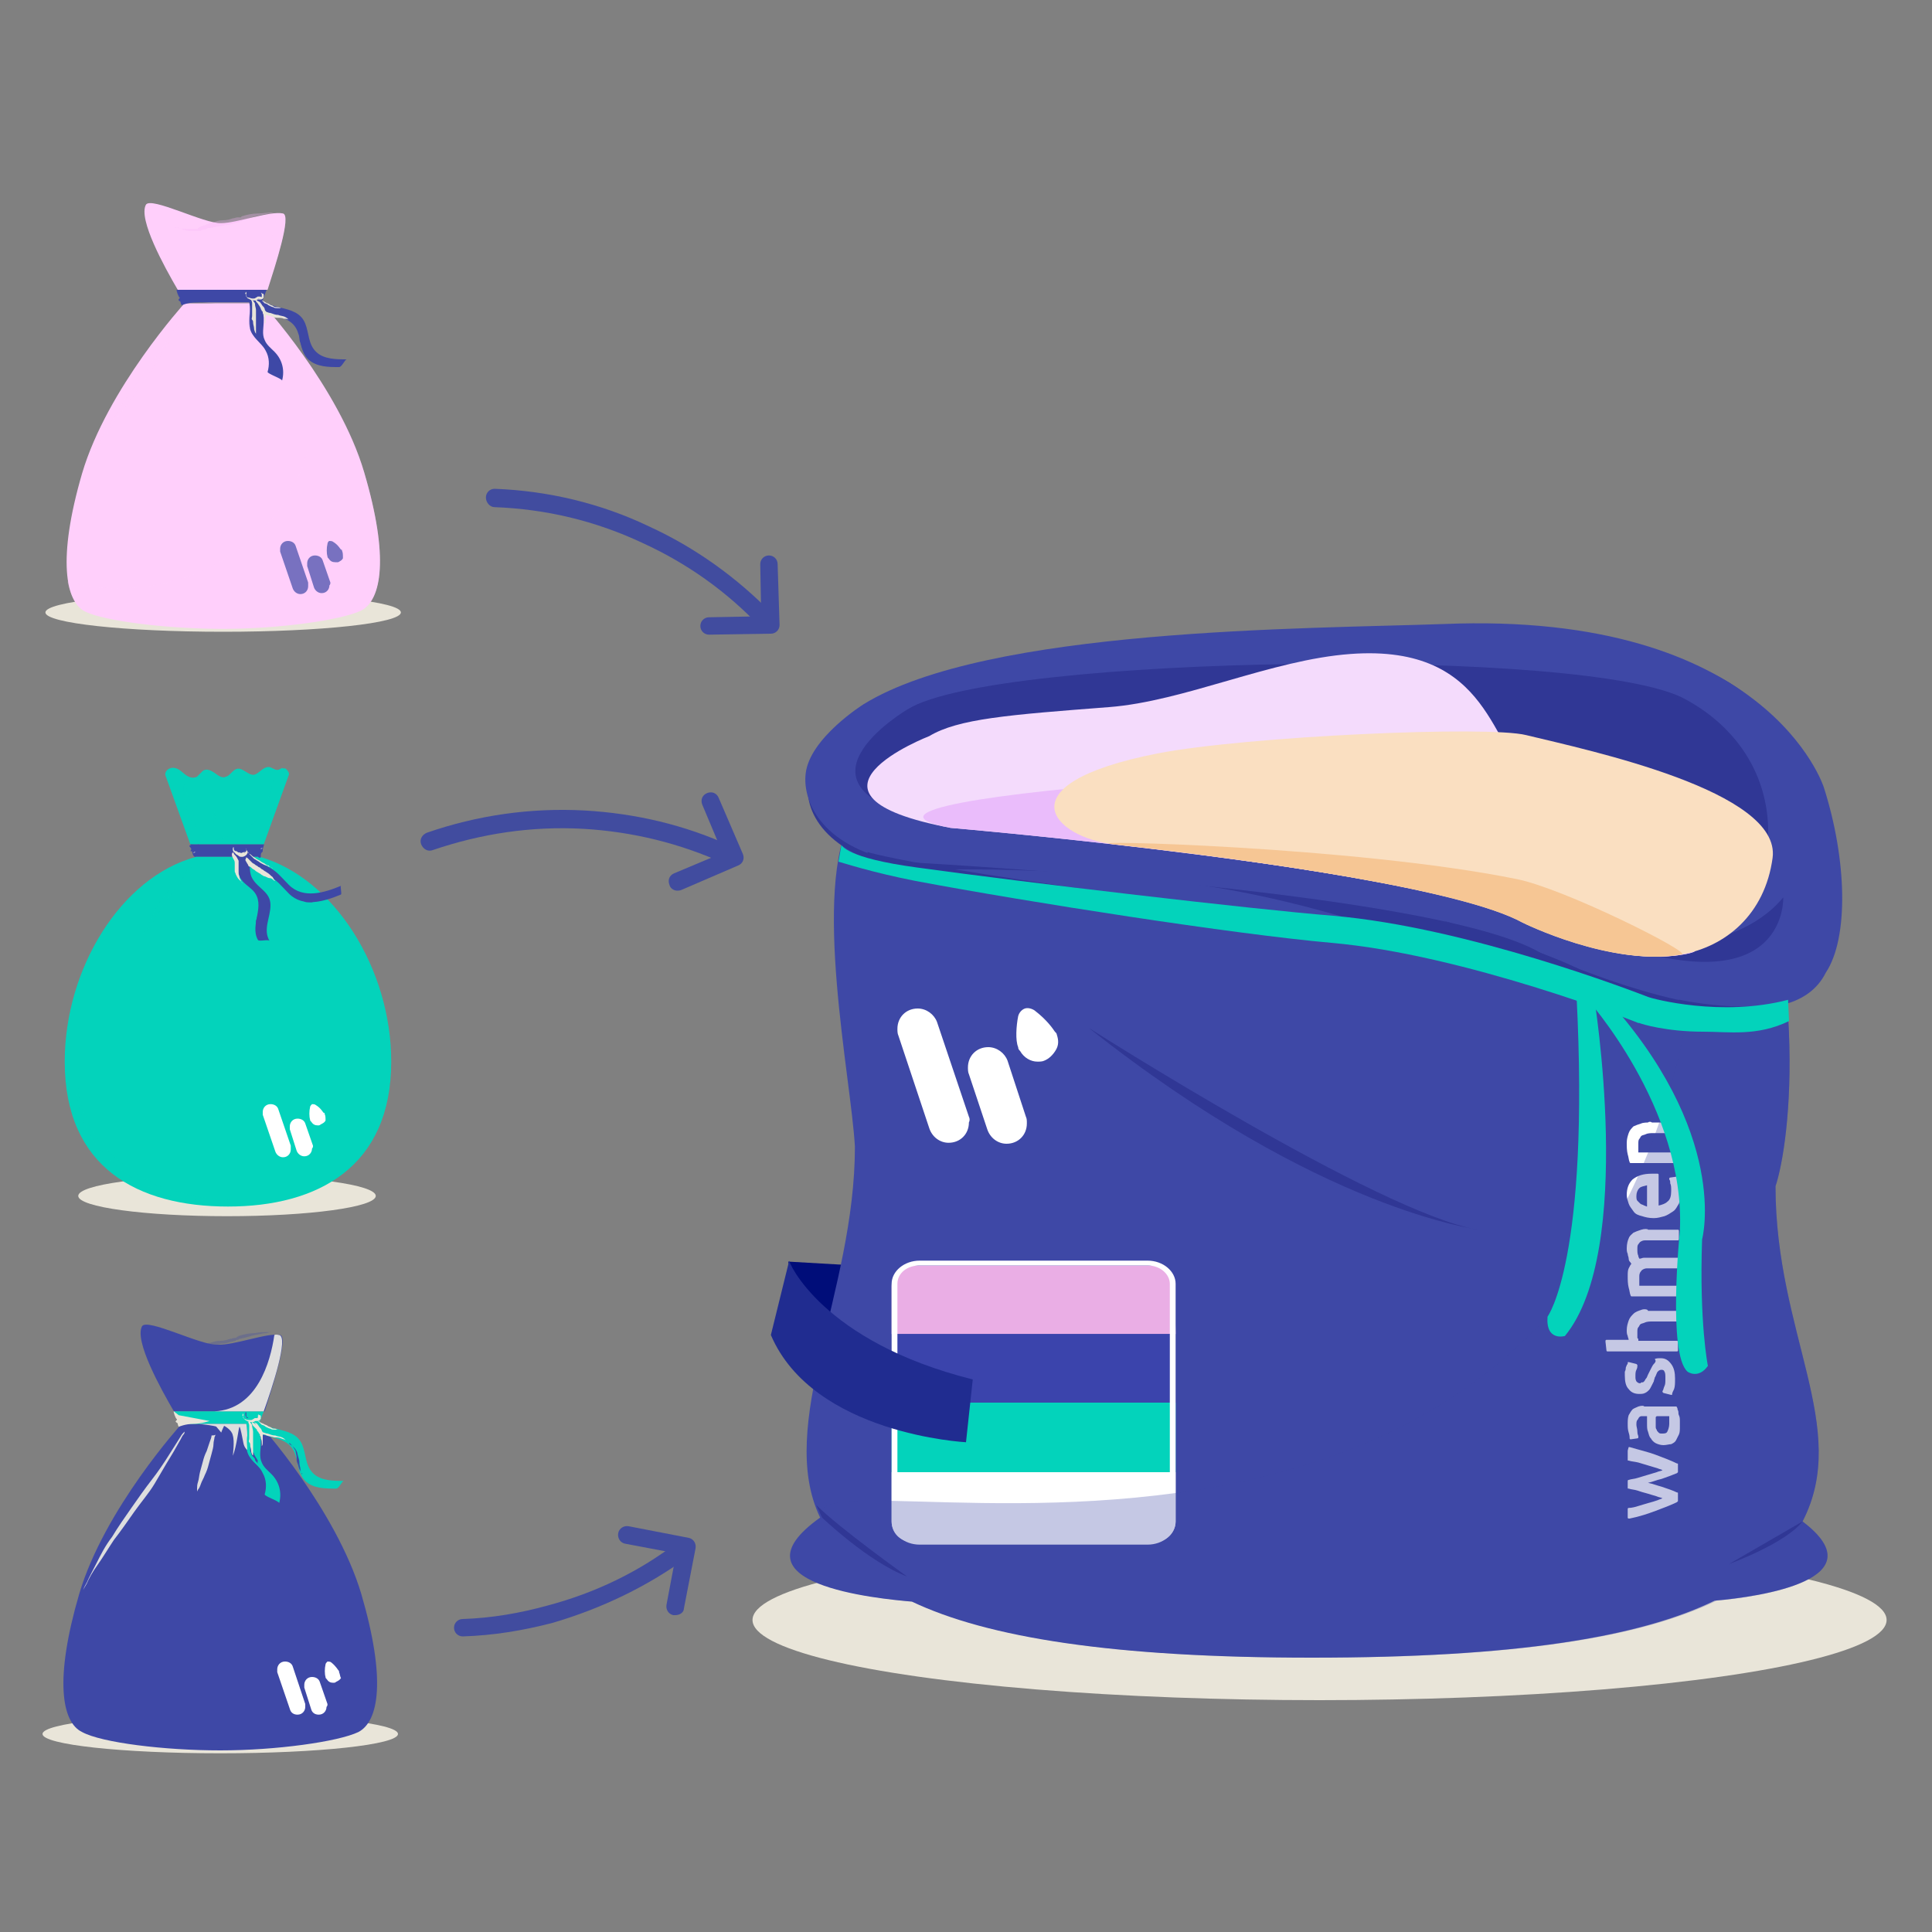 <?xml version="1.0" encoding="utf-8"?>
<!-- Generator: Adobe Illustrator 26.0.3, SVG Export Plug-In . SVG Version: 6.00 Build 0)  -->
<svg version="1.1" id="Layer_1" xmlns="http://www.w3.org/2000/svg" xmlns:xlink="http://www.w3.org/1999/xlink" x="0px" y="0px"
	 viewBox="0 0 200 200" style="enable-background:new 0 0 200 200;" xml:space="preserve">
<rect x="0" y="0" width="200" height="200" fill="#808080" stroke="none"/>
<style type="text/css">
	.st0{fill:#E9E5D9;}
	.st1{fill:#3E48A6;}
	.st2{fill:#03D3BB;}
	.st3{fill:#FFFFFF;}
	.st4{fill:#DEDEDE;}
	.st5{opacity:0.3;}
	.st6{opacity:0.4;fill:#03D3BB;enable-background:new    ;}
	.st7{opacity:0.4;}
	.st8{opacity:0.2;}
	.st9{fill:#FFCFFB;}
	.st10{opacity:0.3;fill:#FFCFFB;enable-background:new    ;}
	.st11{opacity:0.3;fill:#F9B4F6;enable-background:new    ;}
	.st12{fill:#414C9F;}
	.st13{fill:#000D79;}
	.st14{fill:#EAAEE5;}
	.st15{fill:#3B44AC;}
	.st16{fill:#202C90;}
	.st17{opacity:0.3;fill:#3E48A6;enable-background:new    ;}
	.st18{fill:#303795;}
	.st19{fill:#F4DBFC;}
	.st20{fill:#EABCFB;}
	.st21{fill:#FADFC1;}
	.st22{fill:#F6C694;}
</style>
<ellipse class="st0" cx="136.6" cy="167.7" rx="58.7" ry="8.3"/>
<g>
	<ellipse class="st0" cx="22.8" cy="179.5" rx="18.4" ry="2"/>
	<g>
		<path class="st1" d="M37.4,165c2.6,8.9,1.8,13.2-0.3,14.3c-2.1,1-8.5,1.9-14.3,1.9s-12.3-0.8-14.3-1.9c-2.1-1-2.9-5.4-0.3-14.3
			c2.6-8.8,10.6-17.6,10.6-17.6h4h4C26.9,147.4,34.8,156.3,37.4,165z"/>
		<path class="st1" d="M29,138.2c0.9,0.2-0.8,5.4-1.6,7.9H18c-1.4-2.4-4.1-7.3-3.3-8.8c0.5-0.9,6.1,2,7.8,1.9
			C24.2,139.3,27.8,137.9,29,138.2z"/>
		<path class="st2" d="M18,146.1h9.3c-0.3,0.8-0.5,1.3-0.5,1.3h-4h-4C18.8,147.4,18.5,146.9,18,146.1z"/>
	</g>
	<g>
		<path class="st2" d="M25.8,147.1c0.1,0,0.2,0.1,0.3,0.1c-0.5-0.3-1-0.6-1.5-0.9c1.9,1.2,0.2,3.1,1.3,4.6c0.4,0.6,1,0.9,1.3,1.6
			c0.4,0.7,0.4,1.5,0.2,2.2c0,0.2,1.5,0.7,1.5,0.9c0.3-1.1,0-2.2-0.8-3c-0.4-0.4-0.8-0.7-1-1.2c-0.3-0.6-0.1-1.4-0.1-2
			c0.1-1.8-1.4-2.6-2.9-3.2C24.8,146.4,25.3,146.8,25.8,147.1L25.8,147.1z"/>
	</g>
	<g>
		<path class="st2" d="M25.4,147c0.8,2.3,4.2,1.1,5.1,3.4c0.4,1,0.3,2.1,1.1,2.9c0.8,0.8,2.1,0.8,3.2,0.8c0.3,0,0.6-0.8,0.8-0.8
			c-1.1,0-2.4,0-3.2-0.8c-0.8-0.8-0.7-1.9-1.1-2.9c-0.9-2.3-4.3-1-5.1-3.4C26.3,146.3,25.4,146.9,25.4,147L25.4,147z"/>
	</g>
	<g>
		<path class="st3" d="M31.6,176.4l-1.3-3.9v0c-0.1-0.3-0.4-0.5-0.8-0.5c-0.5,0-0.8,0.4-0.8,0.8c0,0.1,0,0.2,0,0.3v0l1.3,3.8
			c0.1,0.4,0.4,0.6,0.8,0.6c0.5,0,0.8-0.4,0.8-0.8C31.6,176.6,31.6,176.5,31.6,176.4L31.6,176.4z"/>
		<path class="st3" d="M33.9,176.4l-0.8-2.3v0c-0.1-0.3-0.4-0.5-0.8-0.5c-0.5,0-0.8,0.4-0.8,0.8c0,0.1,0,0.2,0,0.3v0l0.7,2.2
			c0.1,0.4,0.4,0.6,0.8,0.6c0.5,0,0.8-0.4,0.8-0.8C33.9,176.6,33.9,176.5,33.9,176.4L33.9,176.4z"/>
		<path class="st3" d="M35.1,173.1c0,0,0-0.1,0-0.1c0,0,0,0,0,0c0,0,0,0,0,0c0,0,0,0,0,0c-0.1-0.1-0.3-0.5-0.8-0.9
			c-0.1-0.1-0.3-0.1-0.4-0.1c-0.1,0.1-0.2,0.2-0.2,0.3c-0.1,0.4-0.1,1,0,1.3c0,0,0,0,0,0c0,0.1,0,0.1,0.1,0.2
			c0.2,0.3,0.4,0.4,0.7,0.4c0.1,0,0.2,0,0.3-0.1c0.2-0.1,0.4-0.2,0.5-0.4C35.2,173.6,35.2,173.3,35.1,173.1z"/>
	</g>
	<path class="st4" d="M27.3,146.1c0.9-2.5,2.6-7.7,1.6-7.9c-0.1,0-0.3-0.1-0.5,0c-0.4,2.8-1.8,7.7-6.2,7.9L27.3,146.1L27.3,146.1z"
		/>
	<g class="st5">
		<path class="st1" d="M17.7,139.6c0,0,0.2,0.1,0.4,0.1c0.3,0.1,0.7,0.1,1.2,0.1c0.2,0,0.5,0,0.8-0.1c0,0,0.1,0,0.1-0.1
			c0.1,0,0.1-0.1,0.2-0.1c0.1-0.1,0.3-0.1,0.5-0.2c0.1,0,0.1-0.1,0.2-0.1c0.1,0,0.2,0,0.2-0.1c0.2,0,0.3-0.1,0.5-0.1
			c0.3-0.1,0.6-0.2,1-0.2s0.7-0.1,1-0.2c0.2,0,0.3-0.1,0.5-0.1c0.1,0,0.2,0,0.2-0.1c0.1,0,0.2-0.1,0.2-0.1c0.6-0.2,1.2-0.3,1.7-0.3
			c0.5-0.1,0.9-0.1,1.2-0.1c0.3,0,0.5,0,0.5,0s-0.2,0-0.5,0.1c-0.3,0-0.7,0.1-1.2,0.2s-1,0.3-1.6,0.4c-0.1,0-0.1,0.1-0.2,0.1
			c-0.1,0-0.2,0-0.2,0.1c-0.2,0-0.3,0.1-0.5,0.1c-0.3,0.1-0.6,0.2-1,0.2c-0.3,0.1-0.7,0.1-1,0.2c-0.2,0-0.3,0.1-0.5,0.1
			c-0.1,0-0.2,0-0.2,0.1c-0.1,0-0.1,0-0.2,0.1c-0.1,0-0.3,0.1-0.4,0.1c-0.1,0-0.1,0.1-0.2,0.1l-0.1,0c0,0-0.1,0.1-0.2,0
			c-0.3,0-0.6,0-0.8,0c-0.5-0.1-0.9-0.2-1.2-0.3C17.8,139.7,17.7,139.6,17.7,139.6z"/>
	</g>
	<g>
		<path class="st4" d="M19.1,148.3c0,0,0,0.1-0.1,0.2s-0.2,0.3-0.3,0.5c-0.3,0.5-0.6,1.1-1.1,1.9c-0.5,0.8-1,1.7-1.6,2.7
			c-0.6,1-1.4,1.9-2.1,2.9c-0.7,1-1.4,2-2.1,2.9c-0.6,0.9-1.2,1.9-1.7,2.6s-0.9,1.4-1.1,1.9c-0.3,0.5-0.4,0.7-0.4,0.7
			s0.1-0.3,0.4-0.8c0.2-0.5,0.6-1.2,1-2c0.4-0.8,0.9-1.8,1.6-2.7c0.6-1,1.3-2,2-3c0.7-1,1.4-2,2.1-2.9c0.7-0.9,1.3-1.8,1.8-2.6
			s0.9-1.4,1.2-1.9c0.1-0.2,0.3-0.4,0.4-0.5C19.1,148.3,19.1,148.3,19.1,148.3z"/>
	</g>
	<g>
		<path class="st4" d="M22.3,148.5c0,0,0,0.1-0.1,0.3c0,0.2-0.1,0.4-0.1,0.7c0,0.3-0.1,0.6-0.2,1c-0.1,0.4-0.2,0.7-0.3,1.1
			c-0.1,0.4-0.2,0.7-0.4,1.1c-0.1,0.3-0.3,0.6-0.4,0.9c-0.1,0.3-0.2,0.5-0.3,0.6c-0.1,0.2-0.1,0.2-0.1,0.2s0-0.1,0-0.3
			c0-0.2,0-0.4,0.1-0.7c0.1-0.3,0.1-0.6,0.2-1c0.1-0.4,0.2-0.7,0.3-1.1s0.2-0.7,0.4-1.1c0.1-0.3,0.2-0.6,0.3-0.9
			c0.1-0.3,0.2-0.5,0.2-0.7C22.3,148.6,22.3,148.5,22.3,148.5z"/>
	</g>
	<path class="st4" d="M20.6,147.4h4.9c0,0,0.1,0.6,0.1,1.2c-0.1,0.6,0,1.1,0,1.5c0,0-0.3-0.2-0.4-0.7s-0.3-1.6-0.4-1.7
		c-0.1,0-0.3,2.1-0.7,3c0,0,0.2-1.5,0-2.1c-0.1-0.6-0.9-1-0.9-1s-0.2,0.4-0.3,0.7c0,0-0.4-0.5-0.5-0.6
		C22.4,147.6,20.6,147.4,20.6,147.4z"/>
	<g>
		<path class="st0" d="M26,147.1c0,0,0,0,0.1,0.1c0.1,0.1,0.2,0.1,0.3,0.2c0.1,0.1,0.3,0.2,0.4,0.3c0,0,0.1,0.1,0.1,0.1l0.1,0.1
			c0,0.1,0.1,0.2,0.1,0.3c0,0.1,0.1,0.2,0.1,0.3s0,0.2,0,0.3c0,0.2,0,0.4,0,0.5s0,0.3-0.1,0.4c0,0.1,0,0.1,0,0.1s0-0.1,0-0.1
			s0-0.2,0-0.3c0-0.1,0-0.3-0.1-0.5c0-0.1,0-0.2-0.1-0.3c0-0.1,0-0.2-0.1-0.2c0-0.1-0.1-0.2-0.1-0.2l-0.1-0.1c0,0,0-0.1,0-0.1
			c-0.1-0.1-0.2-0.2-0.3-0.3c-0.1-0.1-0.2-0.2-0.2-0.3C26,147.1,26,147.1,26,147.1z"/>
	</g>
	<g>
		<path class="st0" d="M25.2,146.3c0,0,0,0,0,0.1c0,0.1,0,0.2,0,0.3c0,0.1,0.1,0.2,0.2,0.2c0.1,0.1,0.3,0.1,0.4,0.1
			c0.1,0,0.1,0,0.2,0c0,0,0.1,0,0.2-0.1c0.1,0,0.1-0.1,0.2-0.1s0.2,0,0.2,0c0.1,0,0.2,0.1,0.3,0.1c0.1,0,0.1-0.1,0.1-0.1
			s0,0-0.1,0.1c-0.1,0.1-0.2,0.1-0.3,0.1c-0.1,0-0.1,0-0.1,0c0,0-0.1,0.1-0.1,0.1c-0.1,0.1-0.1,0.1-0.2,0.1s-0.2,0-0.3,0
			c-0.2,0-0.3-0.1-0.5-0.2c-0.1-0.1-0.1-0.1-0.2-0.2s0-0.2,0-0.2C25,146.5,25.1,146.5,25.2,146.3C25.2,146.4,25.2,146.3,25.2,146.3z
			"/>
	</g>
	<g>
		<path class="st0" d="M26.7,146.4C26.7,146.4,26.8,146.4,26.7,146.4c0.1,0,0.1,0.1,0.2,0.1s0.1,0.1,0.1,0.2s0,0.2-0.1,0.3
			c-0.1,0.1-0.2,0.1-0.3,0.1s-0.1,0-0.2,0c0,0-0.1,0-0.1,0c0,0,0,0,0,0s0,0,0-0.1s0.1-0.1,0.1-0.1c0,0,0.1-0.1,0.2-0.1
			c0,0,0.1,0,0.1-0.1c0,0,0-0.1,0-0.1c0,0,0-0.1,0-0.1C26.8,146.5,26.8,146.5,26.7,146.4C26.7,146.4,26.7,146.4,26.7,146.4z"/>
	</g>
	<g>
		<path class="st0" d="M26.1,147.1c0,0,0.1,0,0.2,0.1c0.1,0.1,0.3,0.1,0.4,0.3c0.1,0.1,0.1,0.2,0.2,0.3s0.2,0.2,0.2,0.3
			c0,0.1,0,0.1,0.1,0.1c0,0,0,0.1,0.1,0.1c0.1,0,0.2,0.1,0.4,0.1c0.3,0.1,0.5,0.2,0.8,0.2c0.2,0.1,0.5,0.1,0.7,0.2s0.3,0.2,0.4,0.3
			c0.1,0.1,0.2,0.1,0.2,0.1s-0.1,0-0.2-0.1s-0.3-0.1-0.5-0.2c-0.2-0.1-0.4-0.1-0.7-0.1c-0.3-0.1-0.5-0.1-0.8-0.2
			c-0.1-0.1-0.3-0.1-0.4-0.1c-0.1,0-0.2-0.1-0.2-0.2c0-0.1-0.1-0.1-0.1-0.2c0-0.1-0.1-0.2-0.2-0.3c-0.1-0.1-0.1-0.2-0.2-0.3
			c-0.1-0.2-0.2-0.3-0.3-0.4C26.2,147.2,26.1,147.1,26.1,147.1z"/>
	</g>
	<g>
		<path class="st1" d="M25.5,146.2C25.5,146.2,25.4,146.3,25.5,146.2c0,0.1,0,0.1,0,0.1s0,0.1,0,0.1c0,0,0,0.1,0,0.1
			c0,0,0,0.1,0,0.1c0,0,0,0.1,0.1,0.1c0,0,0.1,0.1,0.1,0.1c0,0,0,0,0,0s0,0,0,0c0,0-0.1,0-0.1,0c0,0-0.1,0-0.1-0.1
			c0,0-0.1-0.1-0.1-0.2c0-0.1,0-0.1,0-0.2c0-0.1,0-0.1,0.1-0.1C25.4,146.3,25.4,146.3,25.5,146.2C25.5,146.2,25.5,146.2,25.5,146.2z
			"/>
	</g>
	<g>
		<path class="st1" d="M18.5,146.2c0,0,0,0,0.1,0c0.1,0,0.2,0,0.4,0s0.4,0,0.5,0c0.2,0,0.4,0,0.6,0c0.2,0,0.4,0,0.6,0
			c0.2,0,0.4,0,0.5,0c0.2,0,0.3,0,0.4,0c0.1,0,0.1,0,0.1,0s0,0-0.1,0c-0.1,0-0.2,0-0.4,0s-0.3,0-0.5,0c-0.2,0-0.4,0-0.6,0
			c-0.2,0-0.4,0-0.6,0c-0.2,0-0.4,0-0.5,0c-0.2,0-0.3,0-0.4,0C18.6,146.2,18.5,146.2,18.5,146.2z"/>
	</g>
	<g>
		<path class="st1" d="M26.8,151.6C26.8,151.6,26.7,151.6,26.8,151.6c-0.1-0.1-0.2-0.2-0.2-0.2c-0.1-0.1-0.2-0.2-0.2-0.3
			s-0.1-0.2-0.2-0.3c-0.1-0.1-0.2-0.2-0.2-0.4c-0.1-0.1-0.1-0.2-0.1-0.4s0-0.2,0-0.3c0-0.1,0-0.1,0-0.1s0,0,0,0.1s0,0.1,0.1,0.2
			c0,0.1,0.1,0.2,0.1,0.3s0.2,0.2,0.2,0.3s0.1,0.2,0.2,0.4c0.1,0.1,0.1,0.2,0.2,0.3C26.6,151.4,26.7,151.5,26.8,151.6
			C26.7,151.6,26.8,151.6,26.8,151.6z"/>
	</g>
	<g>
		<path class="st1" d="M29.9,149.4c0,0,0,0,0.1,0.1c0.1,0.1,0.2,0.1,0.3,0.2s0.3,0.3,0.4,0.5c0.1,0.2,0.1,0.4,0.2,0.7
			s0.1,0.4,0.1,0.6c0,0.2,0.1,0.4,0.1,0.6s0.1,0.3,0.1,0.4c0,0.1,0.1,0.1,0.1,0.1s0-0.1-0.1-0.1c0-0.1-0.1-0.2-0.2-0.4
			c-0.1-0.2-0.1-0.4-0.2-0.6c-0.1-0.2-0.1-0.4-0.1-0.7c0-0.2-0.1-0.4-0.1-0.6c-0.1-0.2-0.2-0.3-0.3-0.5c-0.1-0.1-0.2-0.2-0.3-0.3
			C30,149.4,29.9,149.4,29.9,149.4z"/>
	</g>
	<g>
		<path class="st0" d="M25.8,147.1c0,0,0,0.1,0.1,0.1c0,0.1,0.2,0.2,0.2,0.4s0.1,0.4,0.1,0.6c0,0.2,0,0.5,0,0.7c0,0.1,0,0.2,0,0.3
			s0,0.2,0,0.3c0,0.2,0,0.4,0,0.6c0,0.2,0,0.3,0,0.4c0,0.1,0,0.2,0,0.2s0-0.1-0.1-0.1c0-0.1-0.1-0.2-0.1-0.4c0-0.2-0.1-0.4-0.1-0.6
			c0-0.1,0-0.2-0.1-0.3s0-0.2,0-0.4c0-0.2,0-0.5,0-0.7c0-0.2,0-0.4,0-0.6c0-0.2-0.1-0.3-0.1-0.4C25.8,147.2,25.8,147.1,25.8,147.1z"
			/>
	</g>
	<g>
		<path class="st0" d="M28.8,148c0,0,0,0-0.1,0c-0.1,0-0.2,0-0.3,0c-0.1,0-0.3,0-0.4-0.1c-0.1,0-0.3-0.1-0.5-0.2
			c-0.1-0.1-0.3-0.2-0.4-0.2c-0.1-0.1-0.2-0.2-0.3-0.3s-0.2-0.1-0.2-0.1c-0.1,0-0.1,0-0.1,0s0,0,0.1,0c0.1,0,0.2,0,0.3,0.1
			c0.1,0.1,0.2,0.1,0.4,0.2c0.1,0.1,0.3,0.1,0.4,0.2s0.3,0.1,0.4,0.2s0.3,0.1,0.4,0.1S28.6,148,28.8,148C28.8,148,28.8,148,28.8,148
			z"/>
	</g>
	<path class="st0" d="M18,146.1c-0.1,0,0.2,0.8,0.3,0.8c0.1,0.1-0.2,0.2-0.1,0.3c0.1,0.1,0.2,0.1,0.2,0.2c0,0.1,0.1,0.3,0.1,0.3
		s0.7-0.3,1.5-0.3s1.7-0.3,1.7-0.3l-3.2-0.6L18,146.1z"/>
</g>
<g>
	<ellipse class="st0" cx="23.5" cy="123.8" rx="15.4" ry="2.1"/>
	<g id="XMLID_00000010308733875206851580000012659087864440404402_">
		<g>
			<path class="st2" d="M29.6,79.6c0.1,0.1,0.4,0.5,0.3,0.6l-2.6,7.2h-7.6l0,0l-2.6-7.2c0-0.5,0.5-0.8,1-0.7s0.8,0.5,1.1,0.7
				c0.4,0.3,0.8,0.4,1.2,0.2c0.2-0.2,0.4-0.4,0.6-0.6c0.4-0.3,0.9,0,1.2,0.2c0.4,0.3,0.8,0.6,1.2,0.4c0.4-0.1,0.7-0.7,1.1-0.8
				c0.6-0.2,1.2,0.7,1.8,0.6c0.5-0.1,0.9-0.8,1.5-0.8c0.3,0,0.6,0.3,0.9,0.3c0.2,0,0.3-0.1,0.5-0.2C29.3,79.6,29.5,79.5,29.6,79.6z"
				/>
			<polygon class="st1" points="27.3,87.4 26.9,88.7 20.2,88.7 19.7,87.4 			"/>
			<path class="st2" d="M26.9,88.7c7.7,2.2,13.6,11.6,13.6,21.2c0,10.9-7.6,15-16.9,15s-16.9-4-16.9-15c0-9.6,5.8-19.1,13.6-21.2
				H26.9z"/>
		</g>
	</g>
	<g>
		<path class="st1" d="M24.6,88.2c0.1,0,0.2,0,0.3,0c-0.4,0-0.8-0.1-1.2-0.1c1.1,0.4,0.7,1.4,1,2.3c0.2,0.9,0.9,1.2,1.5,1.8
			c1.4,1.5-0.4,3.5,0.5,5.1c0.1,0.2,1.1-0.1,1.2,0.1c-0.7-1.2,0.1-2.4,0.1-3.7c0-1.4-1.3-1.7-1.9-2.8c-0.5-0.9,0.1-2.4-1.2-2.8
			c-0.4-0.1-1-0.1-1.4-0.1C23.8,88.1,24.2,88.3,24.6,88.2L24.6,88.2z"/>
	</g>
	<g>
		<path class="st1" d="M25.5,88.8c0.6,0.9,1.3,1.4,2.2,1.8c1,0.5,1.4,1.1,2.2,1.9c1.5,1.5,3.7,0.8,5.4,0.1c0.1-0.1-0.1-0.8,0-0.9
			c-1.7,0.7-3.9,1.4-5.4-0.1c-0.8-0.8-1.2-1.4-2.2-1.9c-0.9-0.5-1.6-0.9-2.2-1.8C25.6,88.1,25.3,88.6,25.5,88.8L25.5,88.8z"/>
	</g>
	<path class="st6" d="M25.8,85.5c-2.3,1.6-6.1,1.9-6.1,1.9h7.6l2.6-7.2c0.1-0.2-0.1-0.5-0.3-0.6s-0.3,0-0.5,0.1s-0.3,0.2-0.5,0.2
		c-0.1,0-0.1,0-0.2,0C28.3,81.2,27.6,84.3,25.8,85.5z"/>
	<g class="st7">
		<path class="st2" d="M20,89.6C20,89.6,20,89.6,20,89.6c-0.1,0.1-0.2,0.2-0.3,0.2c-0.2,0.2-0.4,0.4-0.6,0.8s-0.5,0.7-0.8,1.2
			c-0.3,0.4-0.6,0.8-1,1.3c-0.3,0.4-0.6,0.9-0.9,1.4c-0.3,0.4-0.5,0.9-0.7,1.2s-0.4,0.7-0.6,0.8c-0.2,0.2-0.3,0.3-0.3,0.3
			s0.1-0.1,0.2-0.3c0.1-0.2,0.3-0.5,0.4-0.9c0.2-0.4,0.4-0.8,0.6-1.3c0.2-0.5,0.5-0.9,0.9-1.4s0.7-0.9,1-1.3c0.3-0.4,0.7-0.8,1-1.1
			s0.6-0.5,0.8-0.7C19.8,89.7,19.9,89.7,20,89.6C20,89.6,20,89.6,20,89.6z"/>
	</g>
	<g>
		<path class="st0" d="M24.1,88.2c0,0,0,0.1,0.1,0.1c0,0.1,0.1,0.2,0.2,0.3c0.1,0.1,0.2,0.3,0.3,0.5c0,0.1,0,0.1,0,0.2l0,0.2
			c0,0.1,0,0.2,0,0.3c0,0.1,0,0.2,0,0.3c0,0.1,0,0.2,0,0.3c0,0.2,0.1,0.3,0.1,0.5c0.1,0.1,0.1,0.3,0.2,0.4c0,0.1,0.1,0.1,0.1,0.1
			s0,0-0.1-0.1c-0.1-0.1-0.2-0.2-0.3-0.3c-0.1-0.1-0.2-0.3-0.3-0.5c0-0.1-0.1-0.2-0.1-0.3s0-0.2,0-0.3s0-0.2,0-0.3
			c0-0.1,0-0.1,0-0.2s0-0.1,0-0.1c0-0.2-0.1-0.3-0.2-0.5c-0.1-0.2-0.1-0.3-0.1-0.4C24.1,88.2,24.1,88.2,24.1,88.2z"/>
	</g>
	<g>
		<path class="st0" d="M25.5,88.7c0,0,0,0.1,0.1,0.1c0.1,0.1,0.2,0.2,0.3,0.3c0.1,0.1,0.1,0.1,0.2,0.2c0.1,0.1,0.2,0.1,0.3,0.2
			c0.1,0.1,0.2,0.1,0.3,0.2c0,0,0.1,0.1,0.2,0.1c0,0,0.1,0.1,0.1,0.1c0.1,0.1,0.2,0.1,0.3,0.2c0.1,0.1,0.2,0.1,0.3,0.2
			c0.2,0.1,0.4,0.3,0.5,0.4c0.2,0.1,0.2,0.3,0.3,0.4c0.1,0.1,0.1,0.1,0.1,0.1s-0.1,0-0.2-0.1c-0.1-0.1-0.2-0.2-0.4-0.2
			s-0.4-0.2-0.6-0.2c-0.1-0.1-0.2-0.1-0.3-0.2c-0.1-0.1-0.2-0.1-0.3-0.2c-0.1,0-0.1-0.1-0.2-0.1c0,0-0.1-0.1-0.1-0.1
			c-0.1-0.1-0.2-0.1-0.3-0.2c-0.1-0.1-0.2-0.2-0.3-0.2s-0.1-0.2-0.2-0.3c-0.1-0.2-0.2-0.3-0.2-0.4C25.5,88.8,25.5,88.7,25.5,88.7z"
			/>
	</g>
	<g>
		<path class="st0" d="M25.4,88.2C25.4,88.2,25.4,88.3,25.4,88.2c-0.1,0.1-0.2,0.1-0.2,0.2c-0.1,0-0.2,0.1-0.3,0.1
			c-0.1,0-0.2,0-0.4-0.1c-0.1-0.1-0.2-0.1-0.3-0.2c-0.1-0.1-0.1-0.2-0.1-0.3s0-0.2,0.1-0.2c0,0,0-0.1,0-0.1s0,0,0,0.1
			c0,0.1,0,0.1,0,0.2c0,0.1,0.1,0.1,0.1,0.2c0.1,0.1,0.1,0.1,0.2,0.1c0.1,0,0.2,0.1,0.3,0.1s0.2,0,0.2,0
			C25.2,88.2,25.3,88.2,25.4,88.2C25.4,88.2,25.4,88.2,25.4,88.2z"/>
	</g>
	<g>
		<path class="st1" d="M26.7,94.8c0,0,0,0,0,0.1s0,0.2,0,0.3c0,0.1,0,0.2,0,0.4s0,0.3,0,0.4c0,0.2,0,0.3,0,0.4c0,0.1,0,0.3,0,0.4
			s0,0.2,0,0.3c0,0.1,0,0.1,0,0.1s0,0,0-0.1c0-0.1-0.1-0.2-0.1-0.3c0-0.1-0.1-0.2-0.1-0.4c0-0.2,0-0.3,0-0.5c0-0.2,0-0.3,0-0.5
			c0-0.2,0.1-0.3,0.1-0.4s0.1-0.2,0.1-0.3C26.7,94.8,26.7,94.8,26.7,94.8z"/>
	</g>
	<g>
		<path class="st1" d="M20.4,87.5c0,0,0,0,0.1,0c0.1,0,0.2,0,0.4,0c0.1,0,0.3,0,0.5,0c0.2,0,0.4,0,0.6,0s0.4,0,0.6,0
			c0.2,0,0.4,0,0.5,0c0.1,0,0.3,0,0.4,0s0.1,0,0.1,0s0,0-0.1,0c-0.1,0-0.2,0-0.4,0c-0.1,0-0.3,0-0.5,0c-0.2,0-0.4,0-0.6,0
			c-0.2,0-0.4,0-0.6,0c-0.2,0-0.4,0-0.5,0c-0.1,0-0.3,0-0.4-0.1C20.4,87.6,20.4,87.5,20.4,87.5z"/>
	</g>
	<g>
		<path class="st1" d="M24.5,87.5C24.5,87.5,24.5,87.5,24.5,87.5C24.5,87.5,24.5,87.5,24.5,87.5c0,0.1,0,0.1,0,0.1c0,0,0,0,0,0
			s0,0,0,0s0,0,0,0c0,0,0,0,0,0c0,0,0,0,0,0s0,0,0,0c0,0,0,0,0,0c0,0,0,0,0-0.1c0,0,0,0,0-0.1s0,0,0,0
			C24.4,87.5,24.5,87.5,24.5,87.5C24.5,87.5,24.5,87.5,24.5,87.5C24.5,87.5,24.5,87.5,24.5,87.5z"/>
	</g>
	<g>
		<path class="st1" d="M32.6,93.3C32.6,93.3,32.6,93.3,32.6,93.3c-0.2,0-0.2,0.1-0.3,0.1c-0.1,0-0.2,0-0.4,0s-0.3,0-0.4-0.1
			s-0.3-0.1-0.4-0.1S30.9,93,30.9,93c-0.1-0.1-0.1-0.1-0.2-0.1c0,0-0.1-0.1-0.1-0.1s0,0,0.1,0c0,0,0.1,0.1,0.2,0.1
			c0.1,0,0.2,0.1,0.3,0.1c0.1,0,0.2,0.1,0.4,0.1c0.1,0,0.2,0.1,0.4,0.1c0.1,0,0.2,0,0.3,0C32.4,93.3,32.4,93.3,32.6,93.3
			C32.6,93.3,32.6,93.3,32.6,93.3z"/>
	</g>
	<g class="st8">
		<path class="st2" d="M19.2,81.1c0,0,0,0.1,0,0.2c0,0.1,0.1,0.3,0.1,0.5c0,0.2,0.1,0.4,0.2,0.7s0.2,0.5,0.3,0.8
			c0.1,0.3,0.2,0.6,0.2,0.9c0,0.3,0.1,0.5,0.1,0.8c0,0.2,0.1,0.4,0.1,0.5c0,0.1,0,0.2,0,0.2s0-0.1-0.1-0.2c-0.1-0.1-0.2-0.3-0.3-0.5
			c-0.1-0.2-0.2-0.5-0.3-0.7c-0.1-0.3-0.2-0.5-0.2-0.8c-0.1-0.3-0.2-0.6-0.2-0.8s-0.1-0.5-0.1-0.8c0-0.2,0-0.4,0-0.6
			C19.2,81.2,19.2,81.1,19.2,81.1z"/>
	</g>
	<g class="st8">
		<path class="st2" d="M22.4,86.7c0,0,0-0.1,0-0.2c0-0.1-0.1-0.2-0.1-0.4c0-0.2-0.1-0.3-0.1-0.6c0-0.2-0.1-0.4-0.1-0.6
			c0-0.2-0.1-0.4-0.1-0.7c0-0.2,0-0.4,0-0.6c0-0.2,0-0.3,0-0.4c0-0.1,0-0.2,0-0.2s0,0.1,0,0.2c0,0.1,0.1,0.2,0.1,0.4
			c0,0.2,0.1,0.3,0.1,0.6c0,0.2,0.1,0.4,0.1,0.6s0.1,0.4,0.1,0.7c0,0.2,0,0.4,0,0.6s0,0.3-0.1,0.4C22.4,86.7,22.4,86.7,22.4,86.7z"
			/>
	</g>
	<g class="st8">
		<path class="st2" d="M8.1,112.7c0,0,0,0.1,0,0.2s0.1,0.4,0.1,0.7c0.1,0.6,0.4,1.4,0.8,2.4c0.4,0.9,1.1,2,2,2.9
			c0.9,1,2,1.8,3.1,2.6c0.6,0.4,1.2,0.7,1.8,1c0.6,0.3,1.2,0.5,1.9,0.7c1.2,0.4,2.4,0.7,3.5,0.8s1.9,0.1,2.5,0.1c0.3,0,0.5,0,0.7,0
			s0.2,0,0.2,0s-0.1,0-0.2,0c-0.2,0-0.4,0.1-0.7,0.1c-0.6,0.1-1.5,0.1-2.6,0.1s-2.3-0.3-3.6-0.6c-0.6-0.2-1.3-0.4-1.9-0.7
			c-0.6-0.3-1.3-0.6-1.9-1c-1.2-0.8-2.3-1.7-3.2-2.7c-0.9-1-1.5-2.1-1.9-3.1c-0.4-1-0.6-1.9-0.7-2.5c-0.1-0.3-0.1-0.6-0.1-0.7
			C8.1,112.8,8.1,112.7,8.1,112.7z"/>
	</g>
	<g>
		<path class="st0" d="M25.4,87.8C25.4,87.8,25.5,87.8,25.4,87.8c0.1,0.1,0.1,0.2,0.2,0.3s0,0.3-0.1,0.4c-0.1,0.1-0.3,0.2-0.4,0.2
			c-0.2,0-0.3,0-0.4-0.1c-0.1-0.1-0.2-0.1-0.3-0.2s-0.1-0.2-0.1-0.2c0-0.1,0-0.1,0-0.1s0,0,0.1,0c0,0,0.1,0,0.2,0.1s0.2,0,0.3,0.1
			s0.2,0,0.3,0c0.1,0,0.1,0,0.2-0.1c0,0,0.1-0.1,0.1-0.1s0-0.1,0-0.2C25.4,87.8,25.4,87.8,25.4,87.8z"/>
	</g>
	<g>
		<path class="st0" d="M25.6,88.2c0,0,0,0,0.1,0.1c0.1,0.1,0.2,0.1,0.3,0.2s0.2,0.2,0.4,0.3c0.1,0.1,0.3,0.2,0.5,0.3
			c0.1,0.1,0.3,0.2,0.5,0.3c0.1,0.1,0.3,0.2,0.4,0.2c0.1,0.1,0.2,0.2,0.3,0.2s0.1,0.1,0.1,0.1s0,0-0.1-0.1c-0.1,0-0.2-0.1-0.3-0.1
			c-0.1-0.1-0.3-0.1-0.5-0.2c-0.2-0.1-0.4-0.2-0.5-0.3c-0.2-0.1-0.3-0.2-0.5-0.3c-0.1-0.1-0.3-0.3-0.4-0.4s-0.2-0.2-0.2-0.3
			C25.7,88.3,25.6,88.2,25.6,88.2z"/>
	</g>
	<path class="st1" d="M20.2,88.7c-0.2,0-0.3-0.4-0.3-0.5s-0.2-0.1-0.2-0.1s0.1-0.1,0.1-0.2c0-0.1-0.2-0.3-0.2-0.3
		c0-0.1,0.1-0.1,0.1-0.1l0.3,0.2l0.5,0.6L20.2,88.7z"/>
	<path class="st1" d="M27.3,87.4c0.1,0-0.1,0.4-0.1,0.5c0,0.1,0,0.1,0,0.2c0,0.1-0.2,0.2-0.2,0.3s0,0.2,0,0.3c0,0,0,0.1-0.1,0.1
		c-0.1,0-0.2-0.1-0.2-0.1l0.2-0.5L27.3,87.4L27.3,87.4z"/>
	<g>
		<path class="st0" d="M27.2,87.8C27.2,87.8,27.1,87.8,27.2,87.8C27.1,87.9,27.1,87.9,27.2,87.8C27,87.9,27,87.9,27,87.9
			c0,0-0.1,0-0.1,0s-0.1,0-0.1,0c0,0-0.1,0-0.1,0c0,0,0,0-0.1,0c0,0,0,0,0,0s0,0,0,0c0,0,0,0,0.1,0c0,0,0.1,0,0.1,0c0,0,0.1,0,0.1,0
			s0.1,0,0.1,0C27,87.8,27,87.8,27.2,87.8C27.1,87.8,27.1,87.8,27.2,87.8C27.1,87.8,27.2,87.8,27.2,87.8z"/>
	</g>
	<g>
		<path class="st3" d="M30.1,118.6l-1.3-3.8v0c-0.1-0.3-0.4-0.5-0.8-0.5c-0.5,0-0.8,0.4-0.8,0.8c0,0.1,0,0.2,0,0.3v0l1.3,3.8
			c0.1,0.3,0.4,0.6,0.8,0.6c0.5,0,0.8-0.4,0.8-0.8C30.1,118.8,30.1,118.7,30.1,118.6C30.1,118.6,30.1,118.6,30.1,118.6z"/>
		<path class="st3" d="M32.4,118.6l-0.8-2.3v0c-0.1-0.3-0.4-0.5-0.8-0.5c-0.5,0-0.8,0.4-0.8,0.8c0,0.1,0,0.2,0,0.3v0l0.7,2.2
			c0.1,0.3,0.4,0.6,0.8,0.6c0.5,0,0.8-0.4,0.8-0.8C32.4,118.8,32.4,118.7,32.4,118.6L32.4,118.6z"/>
		<path class="st3" d="M33.6,115.3C33.6,115.3,33.6,115.2,33.6,115.3c0-0.1,0-0.1-0.1-0.1c0,0,0,0,0,0c0,0,0,0,0,0
			c-0.1-0.1-0.3-0.5-0.8-0.8c-0.1-0.1-0.3-0.1-0.4-0.1c-0.1,0.1-0.2,0.2-0.2,0.3c-0.1,0.4-0.1,1,0,1.3c0,0,0,0,0,0
			c0,0.1,0,0.1,0.1,0.2c0.2,0.3,0.4,0.4,0.7,0.4c0.1,0,0.2,0,0.3-0.1c0.2-0.1,0.4-0.2,0.5-0.4C33.7,115.7,33.7,115.5,33.6,115.3z"/>
	</g>
	<g>
		<path class="st0" d="M20,88.3C20,88.3,20.1,88.3,20,88.3c0.1,0,0.2-0.1,0.3-0.1c0.1,0,0.2,0,0.3,0c0.1,0,0.2,0,0.4,0s0.2,0,0.4,0
			c0.1,0,0.2,0,0.3,0c0.1,0,0.2,0,0.2,0c0,0,0.1,0,0.1,0s0,0-0.1,0c0,0-0.1,0-0.2,0s-0.2,0-0.3,0c-0.1,0-0.2,0-0.4,0s-0.2,0-0.4,0
			c-0.1,0-0.2,0-0.3,0s-0.2,0-0.2,0C20,88.3,20,88.3,20,88.3z"/>
	</g>
</g>
<g>
	<ellipse class="st0" cx="23.1" cy="63.4" rx="18.4" ry="2"/>
	<g>
		<path class="st9" d="M37.7,48.9c2.6,8.8,1.8,13.2-0.3,14.3c-2.1,1-8.5,1.9-14.3,1.9s-12.3-0.8-14.3-1.8s-2.9-5.4-0.3-14.3
			c2.6-8.8,10.6-17.6,10.6-17.6h4h4C27.1,31.3,35.1,40.1,37.7,48.9z"/>
		<path class="st9" d="M29.3,22.1c0.9,0.2-0.8,5.4-1.6,7.9h-9.3c-1.4-2.4-4.1-7.3-3.3-8.8c0.5-0.9,6.1,2,7.8,1.9
			C24.5,23.1,28,21.8,29.3,22.1z"/>
		<path class="st1" d="M18.3,30h9.3c-0.3,0.8-0.5,1.3-0.5,1.3h-4h-4C19.1,31.3,18.8,30.8,18.3,30z"/>
	</g>
	<g>
		<path class="st1" d="M26.1,30.9c0.1,0,0.2,0.1,0.3,0.1c-0.5-0.3-1-0.6-1.5-0.9c1.9,1.2,0.2,3.1,1.3,4.6c0.4,0.6,1,1,1.3,1.6
			c0.4,0.7,0.4,1.5,0.2,2.2c0,0.2,1.5,0.7,1.5,0.9c0.3-1.1,0-2.2-0.8-3c-0.4-0.4-0.8-0.7-1-1.2c-0.3-0.6-0.1-1.3-0.1-2
			c0.1-1.8-1.4-2.6-2.9-3.2C25.1,30.2,25.5,30.7,26.1,30.9L26.1,30.9z"/>
	</g>
	<g>
		<path class="st1" d="M25.7,30.9c0.8,2.3,4.2,1.1,5.1,3.4c0.4,1,0.3,2.1,1.1,2.9C32.8,38,34,38,35.1,38c0.3,0,0.6-0.8,0.8-0.8
			c-1.1,0-2.4,0-3.2-0.8c-0.8-0.8-0.7-1.9-1.1-2.9c-0.9-2.3-4.3-1-5.1-3.4C26.6,30.2,25.6,30.7,25.7,30.9L25.7,30.9z"/>
	</g>
	<g>
		<path class="st1" d="M31.9,60.3l-1.3-3.8v0c-0.1-0.3-0.4-0.5-0.8-0.5c-0.5,0-0.8,0.4-0.8,0.8c0,0.1,0,0.2,0,0.3v0l1.3,3.8
			c0.1,0.3,0.4,0.6,0.8,0.6c0.5,0,0.8-0.4,0.8-0.8C31.9,60.5,31.9,60.4,31.9,60.3C31.9,60.3,31.9,60.3,31.9,60.3z"/>
		<path class="st1" d="M34.2,60.3L33.4,58v0c-0.1-0.3-0.4-0.5-0.8-0.5c-0.5,0-0.8,0.4-0.8,0.8c0,0.1,0,0.2,0,0.3v0l0.7,2.2
			c0.1,0.3,0.4,0.6,0.8,0.6c0.5,0,0.8-0.4,0.8-0.8C34.2,60.5,34.2,60.4,34.2,60.3C34.2,60.3,34.2,60.3,34.2,60.3z"/>
		<path class="st1" d="M35.4,57C35.4,57,35.4,56.9,35.4,57c0-0.1,0-0.1-0.1-0.1c0,0,0,0,0,0c0,0,0,0,0,0c-0.1-0.1-0.3-0.5-0.8-0.8
			c-0.1-0.1-0.3-0.1-0.4-0.1c-0.1,0-0.2,0.2-0.2,0.3c-0.1,0.4-0.1,1,0,1.3c0,0,0,0,0,0c0,0.1,0,0.1,0.1,0.2c0.2,0.3,0.4,0.4,0.7,0.4
			c0.1,0,0.2,0,0.3,0c0.2-0.1,0.4-0.2,0.5-0.4C35.5,57.4,35.5,57.2,35.4,57z"/>
	</g>
	<path class="st10" d="M27.6,30c0.9-2.5,2.6-7.7,1.6-7.9c-0.1,0-0.3,0-0.5,0c-0.4,2.8-1.8,7.7-6.2,7.9H27.6z"/>
	<g>
		<path class="st11" d="M18,23.5c0,0,0.2,0.1,0.4,0.1c0.3,0.1,0.7,0.1,1.2,0.1c0.2,0,0.5,0,0.8,0c0,0,0.1,0,0.1-0.1
			c0.1,0,0.1-0.1,0.2-0.1c0.1-0.1,0.3-0.1,0.5-0.2c0.1,0,0.1,0,0.2-0.1c0.1,0,0.2,0,0.2-0.1c0.2,0,0.3-0.1,0.5-0.1
			c0.3-0.1,0.6-0.2,1-0.2s0.7-0.1,1-0.2c0.2,0,0.3-0.1,0.5-0.1c0.1,0,0.2,0,0.2,0c0.1,0,0.2,0,0.2-0.1c0.6-0.2,1.2-0.3,1.7-0.3
			S27.7,22,28,22c0.3,0,0.5,0,0.5,0s-0.2,0-0.5,0.1c-0.3,0-0.7,0.1-1.2,0.2c-0.5,0.1-1,0.3-1.6,0.5c-0.1,0-0.1,0-0.2,0.1
			c-0.1,0-0.2,0-0.2,0.1c-0.2,0-0.3,0.1-0.5,0.1c-0.3,0.1-0.6,0.2-1,0.2c-0.3,0.1-0.7,0.1-1,0.2c-0.2,0-0.3,0.1-0.5,0.1
			c-0.1,0-0.2,0-0.2,0c-0.1,0-0.1,0-0.2,0.1c-0.1,0-0.3,0.1-0.4,0.1c-0.1,0-0.1,0-0.2,0.1l-0.1,0c0,0-0.1,0-0.2,0
			c-0.3,0-0.6,0-0.8,0c-0.5,0-0.9-0.2-1.2-0.3C18.1,23.5,18,23.5,18,23.5z"/>
	</g>
	<g class="st7">
		<path class="st9" d="M19.4,32.1c0,0,0,0.1-0.1,0.2c-0.1,0.1-0.2,0.3-0.3,0.5c-0.3,0.5-0.6,1.1-1.1,1.9c-0.5,0.8-1,1.7-1.6,2.7
			c-0.6,1-1.4,2-2.1,3c-0.7,1-1.4,2-2.1,2.9c-0.6,1-1.2,1.8-1.7,2.6s-0.9,1.4-1.1,1.9c-0.3,0.5-0.4,0.7-0.4,0.7s0.1-0.3,0.4-0.8
			c0.2-0.5,0.6-1.2,1-2c0.4-0.8,0.9-1.8,1.6-2.7c0.6-1,1.3-2,2-3c0.7-1,1.4-2,2.1-2.9c0.7-0.9,1.3-1.8,1.8-2.6s0.9-1.4,1.2-1.8
			c0.1-0.2,0.3-0.4,0.4-0.5C19.4,32.2,19.4,32.1,19.4,32.1z"/>
	</g>
	<g class="st7">
		<path class="st9" d="M22.6,32.4c0,0,0,0.1-0.1,0.3c0,0.2-0.1,0.4-0.1,0.7c0,0.3-0.1,0.6-0.2,1c-0.1,0.3-0.2,0.7-0.3,1.1
			c-0.1,0.4-0.2,0.7-0.4,1.1c-0.1,0.3-0.3,0.7-0.4,0.9C21.2,37.7,21,38,21,38.1c-0.1,0.2-0.1,0.2-0.1,0.2s0-0.1,0-0.3
			c0-0.2,0-0.4,0.1-0.7c0.1-0.3,0.1-0.6,0.2-1c0.1-0.3,0.2-0.7,0.3-1.1s0.2-0.7,0.4-1.1c0.1-0.3,0.2-0.7,0.3-0.9
			c0.1-0.3,0.2-0.5,0.2-0.7C22.6,32.5,22.6,32.4,22.6,32.4z"/>
	</g>
	<path class="st10" d="M20.9,31.3h4.9c0,0,0.1,0.6,0.1,1.2c-0.1,0.5,0,1.1,0,1.5c0,0-0.3-0.2-0.4-0.7s-0.3-1.6-0.4-1.7
		c-0.1,0-0.3,2.1-0.7,3c0,0,0.2-1.5,0-2.1c-0.1-0.6-0.9-1-0.9-1s-0.2,0.4-0.3,0.7c0,0-0.4-0.5-0.5-0.6
		C22.7,31.4,20.9,31.3,20.9,31.3z"/>
	<g>
		<path class="st0" d="M26.3,31c0,0,0,0,0.1,0.1c0.1,0,0.2,0.1,0.3,0.2s0.3,0.2,0.4,0.3c0,0,0.1,0.1,0.1,0.1l0.1,0.1
			c0,0.1,0.1,0.2,0.1,0.3c0,0.1,0.1,0.2,0.1,0.3s0,0.2,0,0.3c0,0.2,0,0.3,0,0.5s0,0.3-0.1,0.3c0,0.1,0,0.1,0,0.1s0,0,0-0.1
			s0-0.2,0-0.3c0-0.1,0-0.3-0.1-0.5c0-0.1,0-0.2-0.1-0.3c0-0.1,0-0.2-0.1-0.2c0-0.1-0.1-0.2-0.1-0.2L27,31.8c0,0,0-0.1,0-0.1
			c-0.1-0.1-0.2-0.2-0.3-0.3c-0.1-0.1-0.2-0.2-0.2-0.3C26.3,31,26.3,31,26.3,31z"/>
	</g>
	<g>
		<path class="st0" d="M25.5,30.2c0,0,0,0,0,0.1c0,0.1,0,0.2,0,0.3s0.1,0.2,0.2,0.2c0.1,0,0.3,0.1,0.4,0.1c0.1,0,0.1,0,0.2,0
			c0,0,0.1,0,0.2-0.1c0.1,0,0.1-0.1,0.2-0.1s0.2,0,0.2,0c0.1,0,0.2,0.1,0.3,0.1c0.1,0,0.1,0,0.1,0s0,0-0.1,0.1s-0.2,0.1-0.3,0
			c-0.1,0-0.1,0-0.1,0c0,0-0.1,0.1-0.1,0.1c-0.1,0-0.1,0.1-0.2,0.1c-0.1,0-0.2,0-0.3,0c-0.2,0-0.3-0.1-0.5-0.2
			c-0.1,0-0.1-0.1-0.2-0.2s0-0.2,0-0.2C25.3,30.4,25.4,30.3,25.5,30.2C25.5,30.2,25.5,30.2,25.5,30.2z"/>
	</g>
	<g>
		<path class="st0" d="M27,30.3C27,30.3,27,30.3,27,30.3c0.1,0,0.1,0.1,0.2,0.1s0.1,0.1,0.1,0.2s0,0.2-0.1,0.3C27.1,31,27,31,27,31
			s-0.1,0-0.2,0c0,0-0.1,0-0.1,0c0,0,0,0,0,0s0,0,0,0c0,0,0.1-0.1,0.1-0.1c0,0,0.1,0,0.2-0.1c0,0,0.1,0,0.1-0.1c0,0,0,0,0-0.1
			c0,0,0-0.1,0-0.1S27.1,30.4,27,30.3C27,30.3,27,30.3,27,30.3z"/>
	</g>
	<g>
		<path class="st0" d="M26.4,31c0,0,0.1,0,0.2,0.1c0.1,0.1,0.3,0.1,0.4,0.3c0.1,0.1,0.1,0.2,0.2,0.3s0.2,0.2,0.2,0.3
			c0,0.1,0,0.1,0.1,0.2c0,0,0,0,0.1,0.1c0.1,0,0.2,0.1,0.4,0.1c0.3,0.1,0.5,0.2,0.8,0.2c0.2,0.1,0.5,0.1,0.7,0.2
			c0.2,0.1,0.3,0.2,0.4,0.3c0.1,0.1,0.2,0.1,0.2,0.1s-0.1,0-0.2-0.1S29.5,33,29.4,33c-0.2-0.1-0.4-0.1-0.7-0.1
			c-0.3,0-0.5-0.1-0.8-0.2c-0.1,0-0.3-0.1-0.4-0.1c-0.1,0-0.2-0.1-0.2-0.2s-0.1-0.2-0.1-0.2c0-0.1-0.1-0.2-0.2-0.3
			c-0.1-0.1-0.1-0.2-0.2-0.3c-0.1-0.2-0.2-0.3-0.3-0.4C26.5,31.1,26.4,31,26.4,31z"/>
	</g>
	<g>
		<path class="st1" d="M25.7,30.1C25.7,30.1,25.7,30.1,25.7,30.1c0,0.1,0,0.1,0,0.1s0,0.1,0,0.1c0,0,0,0.1,0,0.1c0,0,0,0.1,0,0.1
			c0,0,0,0.1,0.1,0.1c0,0,0.1,0,0.1,0.1c0,0,0,0,0,0s0,0,0,0c0,0-0.1,0-0.1,0c0,0-0.1,0-0.1-0.1c0,0-0.1-0.1-0.1-0.2
			c0-0.1,0-0.1,0-0.2c0,0,0-0.1,0.1-0.1C25.7,30.2,25.7,30.1,25.7,30.1C25.7,30.1,25.7,30.1,25.7,30.1z"/>
	</g>
	<g>
		<path class="st1" d="M18.8,30.1c0,0,0,0,0.1,0s0.2,0,0.4,0s0.4,0,0.5,0c0.2,0,0.4,0,0.6,0c0.2,0,0.4,0,0.6,0c0.2,0,0.4,0,0.5,0
			c0.2,0,0.3,0,0.4,0c0.1,0,0.1,0,0.1,0s0,0-0.1,0s-0.2,0-0.4,0s-0.3,0-0.5,0c-0.2,0-0.4,0-0.6,0c-0.2,0-0.4,0-0.6,0
			c-0.2,0-0.4,0-0.5,0c-0.2,0-0.3,0-0.4,0S18.8,30.1,18.8,30.1z"/>
	</g>
	<g>
		<path class="st1" d="M27,35.5C27,35.5,27,35.5,27,35.5c-0.1-0.1-0.2-0.2-0.2-0.2c-0.1-0.1-0.2-0.2-0.2-0.3s-0.1-0.2-0.2-0.3
			c-0.1-0.1-0.2-0.2-0.2-0.3C26,34.2,26,34,26,33.9s0-0.2,0-0.3c0-0.1,0-0.1,0-0.1s0,0,0,0.1s0,0.2,0.1,0.2c0,0.1,0.1,0.2,0.1,0.3
			s0.2,0.2,0.2,0.3s0.1,0.2,0.2,0.3c0.1,0.1,0.1,0.2,0.2,0.3C26.9,35.3,26.9,35.4,27,35.5C27,35.5,27,35.5,27,35.5z"/>
	</g>
	<g>
		<path class="st1" d="M30.2,33.2c0,0,0,0,0.1,0.1c0.1,0,0.2,0.1,0.3,0.2s0.3,0.3,0.4,0.5c0.1,0.2,0.1,0.4,0.2,0.7s0.1,0.5,0.1,0.7
			c0,0.2,0.1,0.4,0.1,0.6s0.1,0.3,0.1,0.4c0,0.1,0.1,0.2,0.1,0.2s0,0-0.1-0.1c0-0.1-0.1-0.2-0.2-0.4s-0.1-0.3-0.2-0.6
			c-0.1-0.2-0.1-0.4-0.1-0.7c0-0.2-0.1-0.5-0.1-0.6c-0.1-0.2-0.2-0.3-0.3-0.5c-0.1-0.1-0.2-0.2-0.3-0.3
			C30.3,33.3,30.2,33.2,30.2,33.2z"/>
	</g>
	<g>
		<path class="st0" d="M26.1,31c0,0,0,0.1,0.1,0.1c0,0.1,0.2,0.2,0.2,0.4s0.1,0.4,0.1,0.6c0,0.2,0,0.5,0,0.7c0,0.1,0,0.2,0,0.3
			s0,0.2,0,0.3c0,0.2,0,0.4,0,0.6s0,0.3,0,0.4c0,0.1,0,0.2,0,0.2s0-0.1-0.1-0.2c0-0.1-0.1-0.2-0.1-0.4c0-0.2-0.1-0.4-0.1-0.6
			c0-0.1,0-0.2-0.1-0.3s0-0.2,0-0.4c0-0.2,0-0.5,0-0.7c0-0.2,0-0.4,0-0.6c0-0.2-0.1-0.3-0.1-0.4C26.1,31.1,26.1,31,26.1,31z"/>
	</g>
	<g>
		<path class="st0" d="M29.1,31.9c0,0,0,0-0.1,0s-0.2,0-0.3,0c-0.1,0-0.3,0-0.4-0.1c-0.1,0-0.3-0.1-0.5-0.2
			c-0.1-0.1-0.3-0.2-0.4-0.2c-0.1-0.1-0.2-0.2-0.3-0.3S26.9,31,26.8,31c-0.1,0-0.1,0-0.1,0s0,0,0.1,0c0.1,0,0.2,0,0.3,0.1
			c0.1,0,0.2,0.1,0.4,0.2c0.1,0.1,0.3,0.1,0.4,0.2s0.3,0.1,0.4,0.2c0.1,0.1,0.3,0.1,0.4,0.1C28.8,31.8,28.9,31.8,29.1,31.9
			C29,31.9,29.1,31.9,29.1,31.9z"/>
	</g>
	<path class="st1" d="M18.3,30c-0.1,0,0.2,0.8,0.3,0.8s-0.2,0.2-0.1,0.3c0.1,0.1,0.2,0.1,0.2,0.2c0,0.1,0.1,0.3,0.1,0.3
		s0.7-0.3,1.5-0.3s1.7-0.3,1.7-0.3l-3.2-0.6L18.3,30z"/>
	<path class="st10" d="M37.7,48.9c-1.2-4.2-3.7-8.4-6-11.7c0.5,1.6,0.7,3.3,0.7,5c0,10.3-9,18.7-20.1,18.7c-1.9,0-3.6-0.2-5.3-0.7
		c0.3,1.5,0.9,2.5,1.7,2.9c2.1,1,8.5,1.9,14.3,1.9s12.3-0.8,14.3-1.8C39.5,62.1,40.3,57.7,37.7,48.9z"/>
</g>
<g>
	<g>
		<path class="st12" d="M73.4,65.7c-0.5,0-0.9-0.4-0.9-0.9s0.4-0.9,0.9-0.9l5.4-0.1l-0.1-5.4c0-0.5,0.4-0.9,0.9-0.9c0,0,0,0,0,0
			c0.5,0,0.9,0.4,0.9,0.9l0.2,6.3c0,0.5-0.4,0.9-0.9,0.9L73.4,65.7C73.5,65.7,73.5,65.7,73.4,65.7z"/>
	</g>
	<path class="st12" d="M79.4,65.2c-0.2,0-0.5-0.1-0.7-0.3c-3.5-3.7-7.6-6.6-12.2-8.7c-4.9-2.3-10-3.5-15.3-3.7c-0.5,0-0.9-0.5-0.9-1
		c0-0.5,0.4-0.9,0.9-0.9c0,0,0,0,0,0c5.5,0.2,11,1.5,16,3.9c4.8,2.2,9.1,5.3,12.8,9.1c0.3,0.4,0.3,0.9,0,1.3
		C79.8,65.1,79.6,65.2,79.4,65.2z"/>
</g>
<g>
	<g>
		<path class="st12" d="M70.1,92.2c-0.3,0-0.7-0.2-0.8-0.6c-0.2-0.5,0-1,0.5-1.2l5-2.1l-2.1-5c-0.2-0.5,0-1,0.5-1.2
			c0.5-0.2,1,0,1.2,0.5l2.5,5.8c0.2,0.5,0,1-0.5,1.2l-5.8,2.5C70.4,92.2,70.2,92.2,70.1,92.2z"/>
	</g>
	<path class="st12" d="M75.4,89.5c-0.1,0-0.2,0-0.4-0.1c-4.6-2.1-9.5-3.3-14.6-3.6c-5.4-0.3-10.6,0.5-15.6,2.2
		c-0.5,0.2-1-0.1-1.2-0.6s0.1-1,0.6-1.2c5.2-1.8,10.7-2.6,16.3-2.3c5.3,0.3,10.4,1.5,15.2,3.7c0.5,0.2,0.7,0.8,0.4,1.2
		C76.1,89.3,75.8,89.5,75.4,89.5z"/>
</g>
<g>
	<g>
		<path class="st12" d="M69.9,167.2c-0.1,0-0.1,0-0.2,0c-0.5-0.1-0.8-0.6-0.7-1.1l1-5.3l-5.3-1c-0.5-0.1-0.8-0.6-0.7-1.1
			s0.6-0.8,1.1-0.7l6.2,1.2c0.5,0.1,0.8,0.6,0.7,1.1l-1.2,6.2C70.8,166.9,70.4,167.2,69.9,167.2z"/>
	</g>
	<path class="st12" d="M47.9,169.4c-0.5,0-0.9-0.4-0.9-0.9c0-0.5,0.4-0.9,0.9-0.9c3-0.1,5.9-0.6,8.8-1.4c4.9-1.3,9.5-3.5,13.5-6.6
		c0.4-0.3,1-0.2,1.3,0.2c0.3,0.4,0.2,1-0.2,1.3c-4.2,3.1-9,5.4-14.1,6.9C54.1,168.8,51.1,169.3,47.9,169.4
		C48,169.4,47.9,169.4,47.9,169.4z"/>
</g>
<g>
	<polygon class="st13" points="88.5,131 81.6,130.6 82.6,135.8 87.5,139.6 	"/>
	<path class="st1" d="M186.6,157.5c5-9.7-2.8-19.4-2.8-34.7c1.5-4.5,3.9-23-5.1-45.7c-3-7.6-29.3-7.3-46.3-7
		c-17.2,0.3-36-0.3-44.2,14.4c-4.2,7.7-0.1,27,0.3,34.2c0,15.1-8.2,28.8-3.6,38.4c-9.7,6.9,6,8.4,9.5,8.7c7.8,3.7,20.7,5.8,41.4,5.8
		c21,0,33.9-2.1,41.7-5.9C182.2,165.3,194.5,163.5,186.6,157.5z"/>
	<g>
		<path class="st14" d="M121.7,138.1H92.3v-4.9c0-1.2,1-2.2,2.2-2.2h24.9c1.2,0,2.2,1,2.2,2.2L121.7,138.1L121.7,138.1z"/>
		<rect x="92.3" y="138.1" class="st15" width="29.4" height="7.2"/>
		<rect x="92.3" y="145.2" class="st2" width="29.4" height="7.2"/>
		<path class="st3" d="M119.6,159.6H94.4c-1.2,0-2.1-0.9-2.1-2.1v-5.1h29.4v5.1C121.7,158.6,120.8,159.6,119.6,159.6z"/>
		<path class="st3" d="M118.8,131c1.3,0,2.3,0.9,2.3,1.9v24.6c0,1.1-1,1.9-2.3,1.9H95.2c-1.3,0-2.3-0.9-2.3-1.9v-24.6
			c0-1.1,1-1.9,2.3-1.9H118.8 M118.8,130.5H95.2c-1.6,0-2.9,1.1-2.9,2.4v24.6c0,1.3,1.3,2.4,2.9,2.4h23.6c1.6,0,2.9-1.1,2.9-2.4
			v-24.6C121.7,131.6,120.4,130.5,118.8,130.5L118.8,130.5z"/>
	</g>
	<g>
		<path class="st3" d="M168.5,150.2v0.9c0,0.1,0,0.1,0.1,0.1c0.3,0.1,0.6,0.1,1,0.2c0.3,0.1,0.7,0.2,1,0.3s0.7,0.2,1,0.3
			c0.2,0.1,0.4,0.1,0.5,0.2c-0.2,0.1-0.4,0.1-0.6,0.2c-0.3,0.1-0.7,0.2-1,0.3c-0.3,0.1-0.7,0.2-1,0.3s-0.6,0.1-0.9,0.2
			c-0.1,0-0.1,0.1-0.1,0.1v0.7c0,0.1,0,0.1,0.1,0.1c0.3,0.1,0.6,0.1,0.9,0.2s0.6,0.2,1,0.3c0.3,0.1,0.7,0.2,1,0.3
			c0.2,0.1,0.4,0.1,0.6,0.2c-0.2,0.1-0.3,0.1-0.5,0.2c-0.3,0.1-0.6,0.2-1,0.3c-0.3,0.1-0.7,0.2-1,0.3s-0.7,0.2-1,0.2h0
			c-0.1,0-0.1,0.1-0.1,0.1v0.9c0,0,0,0.1,0.1,0.1c0,0,0.1,0,0.1,0c1-0.2,1.9-0.5,2.7-0.8s1.6-0.6,2.2-0.9c0,0,0.1-0.1,0.1-0.1v-0.8
			c0-0.1,0-0.1-0.1-0.1c-0.4-0.2-1-0.4-1.6-0.6c-0.4-0.1-0.9-0.3-1.4-0.4c0.5-0.1,0.9-0.3,1.4-0.4c0.6-0.2,1.1-0.4,1.6-0.6
			c0,0,0,0,0,0c0,0,0.1-0.1,0.1-0.1v-0.8c0-0.1,0-0.1-0.1-0.1c-0.6-0.3-1.4-0.6-2.2-0.9c-0.8-0.3-1.7-0.5-2.7-0.8c0,0-0.1,0-0.1,0
			C168.5,150.1,168.5,150.2,168.5,150.2z"/>
		<path class="st3" d="M169.6,145.6c-0.2,0.1-0.5,0.2-0.6,0.3s-0.3,0.4-0.4,0.6c-0.1,0.3-0.1,0.6-0.1,0.9c0,0.3,0,0.6,0.1,0.9
			c0.1,0.3,0.1,0.5,0.1,0.6c0,0.1,0.1,0.1,0.1,0.1l0.7-0.1c0,0,0.1,0,0.1-0.1c0,0,0-0.1,0-0.1c0-0.1-0.1-0.2-0.1-0.5
			s-0.1-0.5-0.1-0.7c0-0.2,0-0.4,0.1-0.5c0.1-0.1,0.1-0.2,0.2-0.3c0.1-0.1,0.2-0.1,0.3-0.1c0.1,0,0.2,0,0.2,0c0.1,0,0.2,0,0.3,0
			c0,0.1,0,0.1,0,0.2c0,0.1,0,0.2,0,0.3s0,0.2,0,0.3c0,0.3,0,0.6,0.1,0.8c0.1,0.3,0.1,0.5,0.3,0.7c0.1,0.2,0.3,0.4,0.5,0.5
			c0.2,0.1,0.5,0.2,0.8,0.2c0.3,0,0.6-0.1,0.8-0.1c0.2-0.1,0.4-0.2,0.5-0.4c0.1-0.2,0.2-0.4,0.3-0.6c0.1-0.2,0.1-0.5,0.1-0.8
			c0-0.2,0-0.4,0-0.6c0-0.2,0-0.4-0.1-0.6s0-0.3-0.1-0.5s0-0.2-0.1-0.3c0-0.1-0.1-0.1-0.1-0.1h-2.9c-0.1,0-0.3,0-0.4,0
			C170.2,145.5,169.9,145.5,169.6,145.6z M171.5,146.6h1.3c0,0.1,0,0.2,0,0.3c0,0.2,0,0.3,0,0.5c0,0.3-0.1,0.6-0.2,0.8
			c-0.1,0.2-0.3,0.2-0.6,0.2c-0.1,0-0.2,0-0.3-0.1c-0.1-0.1-0.2-0.2-0.2-0.3c-0.1-0.1-0.1-0.2-0.1-0.4s0-0.3,0-0.4
			c0-0.2,0-0.4,0-0.5C171.4,146.7,171.5,146.6,171.5,146.6z"/>
		<path class="st3" d="M171.2,141.2c-0.1,0.1-0.2,0.3-0.3,0.5c-0.1,0.2-0.2,0.4-0.3,0.6c-0.1,0.2-0.1,0.3-0.2,0.4
			c-0.1,0.1-0.1,0.2-0.2,0.3c-0.1,0.1-0.1,0.1-0.2,0.1c-0.1,0-0.1,0-0.2,0.1c-0.2,0-0.3-0.1-0.4-0.2c-0.1-0.2-0.1-0.3-0.1-0.5
			c0-0.3,0-0.5,0.1-0.7s0.1-0.3,0.1-0.4c0,0,0-0.1,0-0.1c0,0-0.1-0.1-0.1-0.1l-0.8-0.2h0c-0.1,0-0.1,0-0.1,0.1s0,0.1-0.1,0.2
			c0,0.1-0.1,0.2-0.1,0.3c0,0.1,0,0.2-0.1,0.4c0,0.1,0,0.3,0,0.4c0,0.6,0.1,1.1,0.4,1.4c0.3,0.4,0.7,0.5,1.1,0.5
			c0.2,0,0.4,0,0.6-0.1c0.2-0.1,0.3-0.2,0.4-0.3c0.1-0.1,0.2-0.3,0.3-0.5c0.1-0.2,0.2-0.4,0.2-0.4c0-0.1,0.1-0.3,0.1-0.4
			c0.1-0.1,0.2-0.5,0.3-0.6c0.1-0.1,0.2-0.2,0.4-0.2c0.2,0,0.3,0.1,0.3,0.2c0.1,0.1,0.1,0.4,0.1,0.7c0,0.4,0,0.6-0.1,0.8
			c-0.1,0.2-0.1,0.4-0.2,0.5c0,0,0,0.1,0,0.1c0,0,0.1,0.1,0.1,0.1l0.8,0.2c0.1,0,0.1,0,0.1-0.1c0-0.1,0.1-0.3,0.2-0.5
			c0.1-0.3,0.1-0.6,0.1-1.1c0-0.6-0.1-1.1-0.4-1.5c-0.3-0.4-0.6-0.6-1.1-0.6c-0.2,0-0.5,0-0.6,0.1
			C171.5,140.9,171.3,141.1,171.2,141.2z"/>
		<path class="st3" d="M169.9,135.6c-0.3,0.1-0.6,0.2-0.8,0.4c-0.2,0.2-0.4,0.4-0.5,0.7c-0.1,0.3-0.2,0.6-0.2,1c0,0.2,0,0.4,0.1,0.6
			c0,0.1,0.1,0.3,0.1,0.4h-2.3c0,0-0.1,0-0.1,0.1c0,0,0,0.1,0,0.1l0.1,0.9v0c0,0.1,0.1,0.1,0.1,0.1h7.2c0.1,0,0.1-0.1,0.1-0.1v-0.9
			c0-0.1-0.1-0.1-0.1-0.1h-4c0,0,0,0,0-0.1c0-0.1,0-0.1-0.1-0.2c0-0.1,0-0.2,0-0.3c0-0.1,0-0.2,0-0.3c0-0.2,0-0.4,0.1-0.5
			s0.1-0.2,0.2-0.3c0.1-0.1,0.3-0.1,0.5-0.2s0.6-0.1,0.6-0.1c0.1,0,0.3,0,0.4,0h2.4c0.1,0,0.1-0.1,0.1-0.1v-0.9
			c0-0.1-0.1-0.1-0.1-0.1H171c-0.1,0-0.3,0-0.4,0C170.6,135.5,170.1,135.5,169.9,135.6z"/>
		<path class="st3" d="M169.9,127.3c-0.3,0.1-0.6,0.2-0.8,0.3c-0.2,0.2-0.4,0.3-0.5,0.6c-0.1,0.2-0.2,0.6-0.2,1c0,0.2,0,0.4,0.1,0.6
			c0,0.2,0.1,0.3,0.1,0.5s0.1,0.3,0.2,0.4c0,0.1,0.1,0.1,0.1,0.1c-0.1,0.1-0.2,0.3-0.3,0.5c-0.1,0.2-0.1,0.5-0.1,0.8
			c0,0.4,0,0.8,0.1,1.2c0.1,0.3,0.1,0.6,0.2,0.8v0c0,0.1,0.1,0.1,0.1,0.1h4.8c0.1,0,0.1-0.1,0.1-0.1v-0.9c0-0.1-0.1-0.1-0.1-0.1h-4
			c0,0,0,0,0-0.1c0-0.1,0-0.2,0-0.2c0-0.1,0-0.2,0-0.3c0-0.1,0-0.2,0-0.3c0-0.2,0-0.3,0.1-0.5c0.1-0.1,0.1-0.2,0.3-0.3
			s0.3-0.1,0.5-0.1s0.5,0,0.5,0c0.1,0,0.3,0,0.4,0h2.4c0.1,0,0.1-0.1,0.1-0.1v-0.9c0-0.1-0.1-0.1-0.1-0.1H171c-0.1,0-0.3,0-0.4,0
			c0,0-0.2,0-0.4,0c-0.2,0-0.3,0.1-0.5,0.1c0-0.1-0.1-0.1-0.1-0.3c-0.1-0.2-0.1-0.4-0.1-0.7c0-0.2,0-0.4,0.1-0.5
			c0.1-0.1,0.1-0.2,0.3-0.3s0.3-0.1,0.5-0.1c0.2,0,0.5,0,0.5,0c0.1,0,0.3,0,0.4,0h2.4c0.1,0,0.1-0.1,0.1-0.1v-0.9
			c0-0.1-0.1-0.1-0.1-0.1H171c-0.1,0-0.3,0-0.4,0C170.6,127.2,170.2,127.2,169.9,127.3z"/>
		<path class="st3" d="M168.4,123.7c0,0.3,0.1,0.6,0.2,0.9s0.3,0.5,0.5,0.8s0.5,0.4,0.9,0.5c0.3,0.1,0.7,0.2,1.2,0.2
			c0.4,0,0.7-0.1,1.1-0.2c0.3-0.1,0.6-0.3,0.9-0.5s0.4-0.5,0.6-0.8c0.1-0.3,0.2-0.7,0.2-1.2c0-0.3,0-0.7-0.1-0.9s-0.1-0.5-0.2-0.6
			c0,0,0,0,0,0c0,0-0.1-0.1-0.1-0.1l-0.7,0.1c0,0-0.1,0-0.1,0.1c0,0,0,0.1,0,0.1c0.1,0.1,0.1,0.2,0.1,0.4c0.1,0.2,0.1,0.4,0.1,0.8
			c0,0.5-0.1,0.9-0.4,1.1c-0.2,0.2-0.5,0.3-0.9,0.4v-3.2c0-0.1-0.1-0.1-0.1-0.1c-0.1,0-0.1,0-0.2,0H171c-0.9,0-1.5,0.2-2,0.6
			C168.6,122.5,168.4,123,168.4,123.7z M170.5,124.9c-0.1,0-0.2-0.1-0.3-0.1c-0.1-0.1-0.3-0.1-0.4-0.2c-0.1-0.1-0.2-0.2-0.3-0.3
			c-0.1-0.1-0.1-0.3-0.1-0.5c0-0.3,0.1-0.6,0.3-0.8c0.2-0.2,0.5-0.2,0.8-0.3V124.9z"/>
		<path class="st3" d="M170.6,116.2c0,0-0.5,0-0.7,0.1c-0.3,0.1-0.6,0.2-0.8,0.3c-0.2,0.2-0.4,0.4-0.5,0.7c-0.1,0.3-0.2,0.6-0.2,1
			c0,0.4,0,0.8,0.1,1.2c0.1,0.3,0.1,0.6,0.2,0.8v0c0,0.1,0.1,0.1,0.1,0.1h4.8c0.1,0,0.1-0.1,0.1-0.1v-0.9c0-0.1-0.1-0.1-0.1-0.1h-4
			c0,0,0,0,0-0.1c0-0.1,0-0.2,0-0.2s0-0.2,0-0.3c0-0.1,0-0.2,0-0.3c0-0.2,0-0.4,0.1-0.5s0.1-0.2,0.2-0.3c0.1-0.1,0.3-0.1,0.5-0.2
			s0.6-0.1,0.6-0.1c0.1,0,0.3,0,0.4,0h2.4c0.1,0,0.1-0.1,0.1-0.1v-0.9c0-0.1-0.1-0.1-0.1-0.1H171
			C170.9,116.1,170.7,116.1,170.6,116.2z"/>
	</g>
	<path class="st16" d="M100.7,142.8l-0.7,6.5c0,0-15.8-0.8-20.2-11.1l1.9-7.7C81.6,130.6,85.1,138.9,100.7,142.8z"/>
	<path class="st17" d="M186.6,157.5c5-9.7-2.8-19.4-2.8-34.7c1.5-4.5,3.9-23-5.1-45.7c-0.2-0.6-2.5-1.6-2.4-0.2
		c4.9,104.3-95.5,71.4-91.2,80.2c-9.7,6.9,6,8.4,9.5,8.7c7.8,3.7,20.7,5.8,41.4,5.8c21,0,33.9-2.1,41.7-5.9
		C182.2,165.3,194.5,163.5,186.6,157.5z"/>
	<path class="st18" d="M85.1,157.1c0,0,4.8,4.6,8.8,6.1c0,0-7-5-9.4-7.4L85.1,157.1z"/>
	<path class="st18" d="M179,161.9c0,0,5.8-2.1,7.6-4.4L179,161.9z"/>
	<path class="st18" d="M112.7,106.4c0,0,30.1,19.2,40.3,20.9C153,127.2,136.8,125.5,112.7,106.4z"/>
	<path class="st2" d="M164.2,103.3c0,0,10.3,11.4,9.7,24.1c0,0-1.3,12.8,0.8,14.6c0,0,1.1,0.8,2.1-0.6c0,0-0.9-4.4-0.6-13.1
		c0,0,3-11-10.3-25.4L164.2,103.3z"/>
	<path class="st18" d="M89.7,74.1c0,0-4.9,3.1-5.9,6.5c-0.8,2.7,1,7.7,9.9,9.5c0,0,14.7-0.7,30.4,1.5c14.6,2.1,28.7,8,37.2,10.9
		c0,0,41.8,14,24-21.8C185.3,80.8,190.4,51.1,89.7,74.1z"/>
	<path class="st2" d="M165,103.1c0,0,4.3,26.3-3,35.2c0,0-2,0.6-1.8-2c0,0,4.4-5.9,3-33.3L165,103.1z"/>
	<path class="st1" d="M89.4,72.9c0,0-5.6,3.5-6,7.2c-0.3,2.6,1.3,7.4,9.5,9.1c0,0,55.2,2.8,66.5,9.4c0,0,12.4,5.8,21.4,5.8
		c2,0,6.4-0.1,8.2-3.7c2.4-3.6,2.2-11.7-0.2-19.2c0,0-5.8-18.3-39.4-16.9C135.3,65.1,102.2,65,89.4,72.9z"/>
	<path class="st18" d="M94,73.4c0,0-14.4,8.4,3.6,11.8c0,0,49.2,4.2,59.4,9.8c0,0,9.2,4.6,16.5,3.3c4.5-0.8,8.6-4.1,9.4-10
		c0.9-6.9-2.5-12.7-8.4-15.9C164.7,66.9,103.1,67.8,94,73.4z"/>
	<path class="st18" d="M89.8,88.2c0,0,7,2.3,52.8,7.7c0,0,13.7,2.1,16.6,3.3c-3.5-0.8-0.2,1.8-5.4,0.6c-18.5-4.2-50.5-6-63.9-10.8
		L89.8,88.2z"/>
	<path class="st18" d="M167.7,97.9c0,0,11.5,1.5,16.9-5C184.6,92.9,185.1,103.6,167.7,97.9z"/>
	<path class="st18" d="M173.9,103.5c0,0,6.9,1.5,11.1,0.1c0,0-4,3.8-18,0.3L173.9,103.5z"/>
	<path class="st18" d="M149.4,95.3c0,0,12.7,3.8,15,5.6l-1.7-0.2L149.4,95.3z"/>
	<path class="st2" d="M176.3,106.8c-3.8,0-6.4-0.8-6.6-0.9l-0.1,0c-0.2-0.1-18-7.1-31.8-8.3c-10.1-0.9-31.3-4.2-43-6.4
		c-4.6-0.9-7.6-1.9-8-2l0.3-1.7c0.1,0,0.4,1.3,7.8,2.3c11.6,1.6,34.5,4.3,43.1,5c14,1.2,31.3,7.9,32.6,8.4c0.5,0.2,7.6,2.1,14.5,0.3
		l0.1,2.2C181.9,107.3,179,106.8,176.3,106.8z"/>
	<g>
		<path class="st3" d="M100.3,115.6l-3.3-9.8c0,0,0,0,0,0c-0.3-0.8-1.1-1.4-2-1.4c-1.2,0-2.1,0.9-2.1,2.1c0,0.2,0,0.5,0.1,0.7
			c0,0,0,0,0,0l3.2,9.6c0.3,0.9,1.1,1.5,2,1.5c1.2,0,2.1-0.9,2.1-2.1C100.4,116,100.4,115.8,100.3,115.6
			C100.3,115.6,100.3,115.6,100.3,115.6z"/>
		<path class="st3" d="M106.2,115.6l-1.9-5.8c0,0,0,0,0,0c-0.3-0.8-1.1-1.4-2-1.4c-1.2,0-2.1,0.9-2.1,2.1c0,0.2,0,0.5,0.1,0.7
			c0,0,0,0,0,0l1.9,5.7c0.3,0.9,1.1,1.5,2,1.5c1.2,0,2.1-0.9,2.1-2.1C106.3,116,106.3,115.8,106.2,115.6
			C106.2,115.6,106.2,115.6,106.2,115.6z"/>
		<path class="st3" d="M109.4,107.1c0-0.1-0.1-0.2-0.1-0.2c0,0,0,0,0,0c0,0,0,0-0.1-0.1c0,0,0,0,0,0c-0.2-0.3-0.8-1.2-2.1-2.2
			c-0.3-0.2-0.7-0.3-1-0.2c-0.3,0.1-0.6,0.4-0.7,0.8c-0.2,1-0.3,2.5,0,3.2c0,0,0,0,0,0c0,0.2,0.1,0.3,0.2,0.4
			c0.4,0.7,1.1,1.1,1.8,1.1c0.2,0,0.5,0,0.7-0.1c0.5-0.2,0.9-0.6,1.2-1.1C109.6,108.2,109.6,107.7,109.4,107.1z"/>
	</g>
	<path class="st19" d="M96.2,76.2c0,0-15.8,6.1,2.2,9.5c0,0,49.2,4.2,59.4,9.8c0,0,9.2,4.6,16.5,3.3c4.5-0.8-5.1-1-4.3-6.9
		c0.9-6.9-5.5-8.3-11.5-11.6c-4.2-2.3-3.9-13.7-18.7-12.6c-8.2,0.6-17.2,4.9-25,5.5C104.4,74,99.2,74.4,96.2,76.2z"/>
	<path class="st20" d="M98.4,85.7c0,0,49.2,4.2,59.4,9.8c0,0,9.2,4.6,16.5,3.3c4.5-0.8-5.1-1-4.3-6.9c0.9-6.9-5.5-8.3-11.5-11.6
		C154.3,77.9,80.4,82.3,98.4,85.7z"/>
	<path class="st21" d="M115.3,87.4c15.2,1.7,36.1,4.7,42.3,8.1c0,0,9.2,4.6,16.5,3.3c4.5-0.8,8.6-4.1,9.4-10
		c0.9-6.9-18.9-11.1-25.5-12.7c-3.9-1-28.9,0.1-38.2,1.9C103.6,81.2,109.1,86.7,115.3,87.4z"/>
	<path class="st22" d="M115.3,87.4c15.2,1.7,36.1,4.7,42.3,8.1c0,0,9.2,4.6,16.5,3.3c1-0.2-12.1-6.8-17.1-7.8
		C140.2,87.6,110.6,86.9,115.3,87.4z"/>
</g>
</svg>
